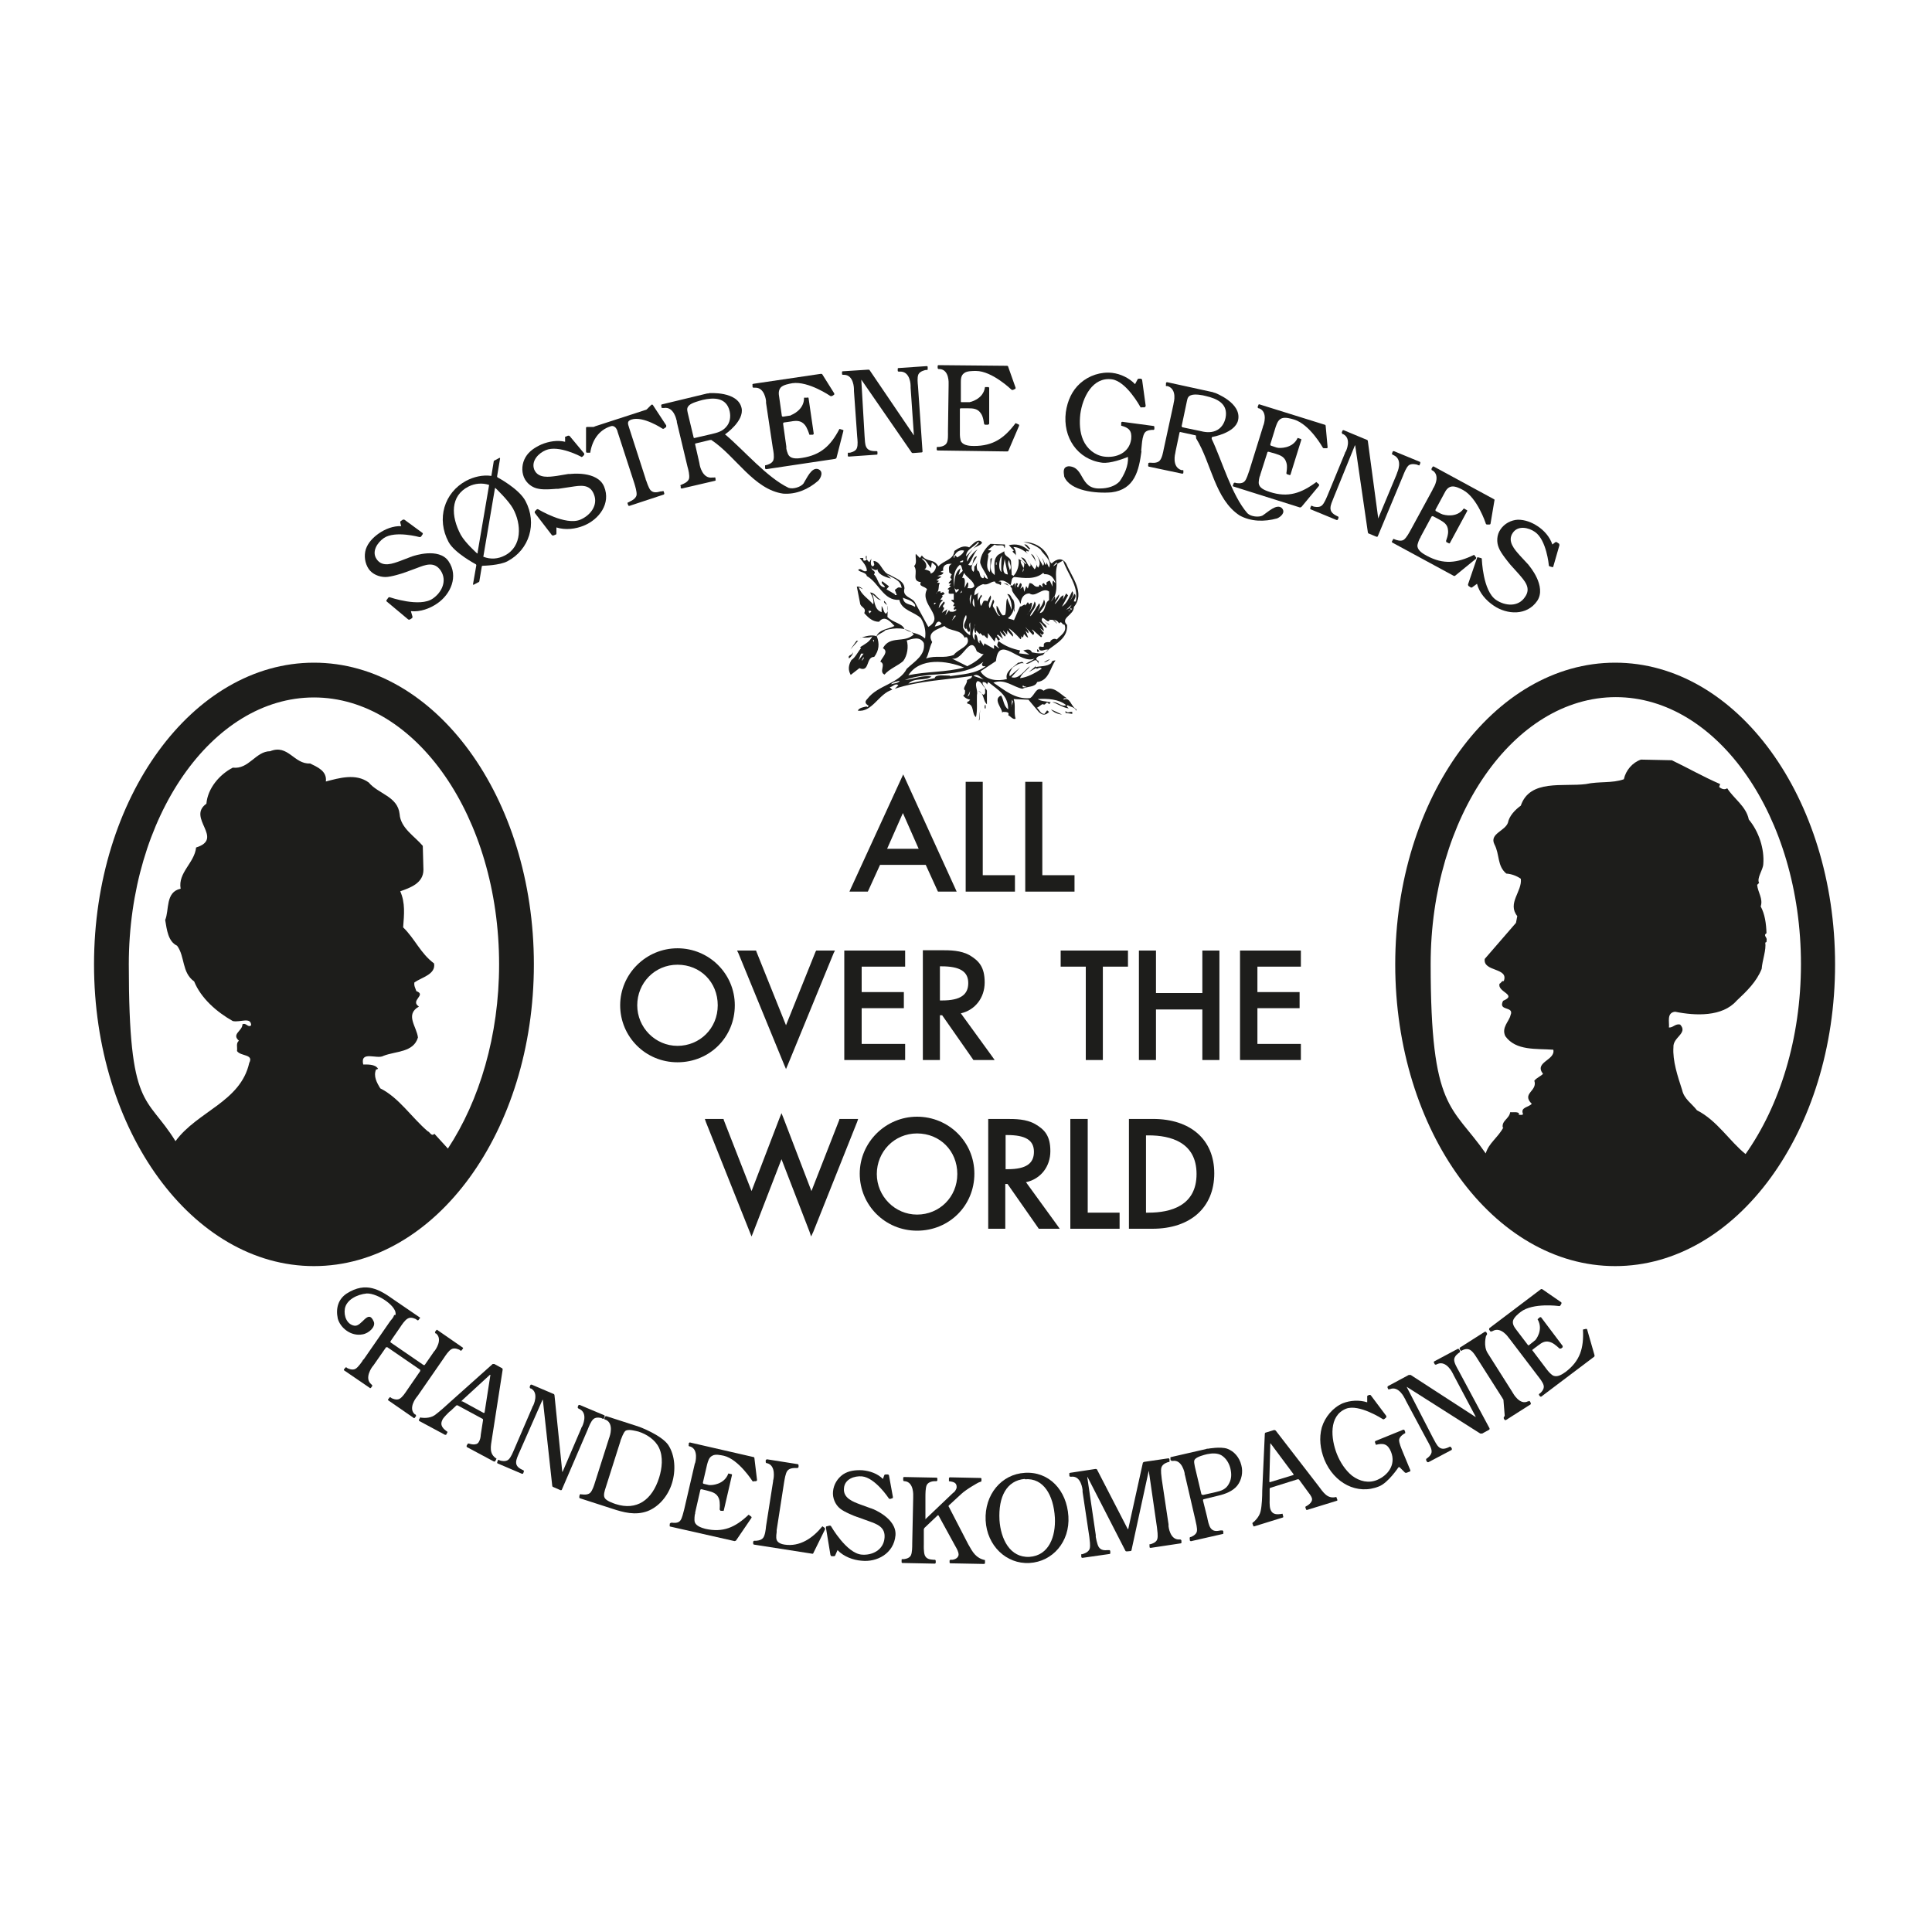 <?xml version="1.0" encoding="UTF-8"?>
<svg id="Layer_1" xmlns="http://www.w3.org/2000/svg" version="1.1" viewBox="0 0 600 600">
  <!-- Generator: Adobe Illustrator 29.0.0, SVG Export Plug-In . SVG Version: 2.1.0 Build 186)  -->
  <defs>
    <style>
      .st0 {
        fill: #1d1d1b;
        fill-rule: evenodd;
      }
    </style>
  </defs>
  <path class="st0" d="M333,221.1v.6l-2.1-.3v-.6c.8.9,1.2.1,2.1.3M329.8,221.9c-1.3-.1-2.7-.7-3.4-1.6l3.4,1.6ZM304.2,223.4l.2-3.1-.4,3.5.2-.3ZM305.8,220h.3v-1h-.3v1ZM314.1,219.4l.2-2.1.3.6-.6,1.6ZM300.4,216.5l.9-1.9-.3,1.3-.6.5ZM317.6,212.8v.6c.3,0,1.1.2,1.1-.2-.6.2-.7-.3-1.1-.3M279.4,211.4c-.3.8-1.8.8-2.7,1.1.7-.8,1.8-.8,2.7-1.1M302.3,209.9l3.2,1.1c-1-.6-1.9-2-3.2-1.1M305.3,205.6c-7,5.3-16.7,2.6-24.3,5.6,2.8-.3,5.6-1.6,8.3-1.1-1.9,1.5-5.3.2-7.2,2.2l8.2-1.7c.1-1.3,3.5-.7,4.8-.8l-.2.2c3.9-.6,8.1-.7,11.2-3.1h-.8c-.9-.6.3-1.3,0-1.3M282.1,209.7c5.6-1.2,11.8-.9,17.3-2.4-5.4-2.2-13.7-3.2-17.3,2.4M326.1,204.8c-.5.2-1.1.9-1.9.9.6-.3,1.1-.9,1.9-.9M267.6,205.1l.6-1.1v.6l-.6.6ZM266.6,205.1l.8-2.1h.8l-1.6,2.1ZM263.7,204.5c-.6-1.2,1.1-.9,1.1-1.9.3.3-.4,1.3-1.1,1.9M322.7,202.4h-.6v-.8c.2.2.7.3.6.8M303.4,202.4c-2-6-4.4,3.1-7.8,2.1l4.8,2.4c2-1,3.8-2.2,5.1-3.8-.6.2-1.4-.4-2.1-.8M266.6,199h-.6l-1.9,2.7,2.4-2.7ZM271.4,198.7h-.3l.3.8v-.8ZM293.3,194.4c-1.9,1-5.7,1.8-3.8,5-.9,1.7-1.1,3.9-1.9,5.1,3.2-1.1,5.3.1,8.6-1.1,1.2-1.8,5.4-2.7,4.2-5.3-.1-.3-.7-.3-.8,0-1.2-2.8-4.6-1.9-6.3-3.7M326.1,193.1l.8.8-.8-.8ZM290.3,194.6c.8-.3,1.8-.3,2.1-1-1.1-1.3-1.7,0-2.1,1M328.2,193.6l-1.3-1.1.6.2.8.9ZM325.8,194.1l-2.1-1.6,1.9,1.3.2.2ZM323.7,192c-.9,1.2,1.7,2,1.3,3-.9-.3-1.4-1.6-2.3-1.9.4.2,1.5,2,1.5,2.9l-1.3-1,1.3,1.6-.6.6-.6-.6c0,.6,1.1.9.3,1.3l-2.7-2.4c-.4.2,1.2,1,.2,1.7l-2.3-2.4c-.2,0,1.3,1.2.8,1.9l-.8-.8.8,2.1c-.6-.1-.9-.8-1.3-1.1l-.3,1.1-.8-.6.3.3c0,.2,0,.7-.3.8-1-1.2-3-3.1-3.7-3.4l.2.2c.3.8,1.6,1.6,1.1,2.4l-1.7-1.9v1.3l-1.3-1.3c0,.7,1.3,1.2.6,1.9l-1.6-1.7,1,2.4-1.6-1.3-.3.2c.2.4.8.8.9,1.3-.9,1-.6-.7-1.3-.6l-.3,1.3-2.1-2.7c-.1.6.2,1.2-.2,1.7l-1.1-1.1-.2.3-.9-.9-.2.3-1.1-1.1c0,.3.1.7-.2.8-.5-.8-.5-2.1,0-2.9-.5,1.5-1.5,3.6-.2,5.1,0-.7-.2-1.4.2-1.9.9.6.4,2.1,1.3,2.9.1-.3-.2-.9.2-1l1.1,1.8.2-.8,3,1.7v-1.1c.7,0,1.3,1.1,1.6.8l-.2-.2c-.7-.7-.3-1.1,0-1.9,2.1,1.6,4.3,2.4,6.7,2.9l-.3.9,3.2.4-1.9-1.3c1.2-.3,2.1-.6,2.7.6,1.7.3,3.9.8,5.1-.8-1.1-.4-2.2.9-2.9-.2-.3-1.6,1.1-.2,1.5-.9-.4-1.7,1.8-1.2,2.1-1.3l-.2-.2c.5-.6,1.3-1.1,2.1-.6,1.1-1.3,3.3-2.3,2.4-4.6-.9.1-.8-1.4-1.7-.4-.9-1.7-3-.8-3.2-1.3l.3.2c-.6,1.3-1.5-.7-2.4-.6M297,191.2h-.6l-.8,1.6,1.3-1.6ZM300,191c-.7,1.1-1,2.4-.9,4,.6,1.1,1.1,1.7,2.2,2.3v-4c-.8,1.1.4,2-.3,3-.8-.3-.9-1.6-.8-2.4-.1.6.2,1.2-.2,1.5-1.7-1.2.8-3,0-4.4M270.6,189.9l-.6.6-.3-.8c.3,0,.7-.1.9.2M333,189.1c-.3.3-.8.3-1,.8-.8-.3,1.3-.3.2-1.1l-1.1.6,1.7-1.6-.6,1,.8.3ZM332,187.2l-.6,1.1.6-1.1ZM290.1,187.8v-.6h.6l-.6.6ZM314.9,190.1l.2-3.5v3.2l-.2.2ZM302.7,188.5c-.9-.6-.7-1.9-.3-2.7l.3,2.7ZM291.4,185.6l-.3.8.3-.8ZM280.4,185.6c.3,2.3,2.1,1.8,3.8,2.9v-.6c-.9-1.6-3-1.8-3.8-2.3M301.3,187.8c.1-.3-.6-2.4.4-3.2l-.4,3.2ZM298.7,184c-.3,0-.4.1-.6.3l.6-.9v.6ZM313.3,181.9l-1.7-.8,1.1.2.6.6ZM324,177.9c-2.6,2.2-6,1.6-8.9,1.3-1.2.2-.8,1.6-1.3,2.5-1-.8-2.4-2-3.7-1.1.2,0,.7-.1.8.2,0,.3.1.7-.2.9-.6-.6-1.5-.2-1.7-1.1-1.3-.1-2.1,1.3-3.7.8-2.1.8-2.7,1.6-2.7,3.5l1.6-1c-.9.5-.4,1.7-.6,2.7l1.1-1.9c.1.1.3.2.2.6-.9.7-.6,2.3-.2,2.9l.8-1.6c.3,0,.9-.2,1.1.2l1-1.9c.7,1.3-1.2,2.5-.2,4l1-2.7c.9.8-.3,1.3,0,2.2.8,1,1.3,3,2.2,2.9-1-.8-1.2-2.2-1.1-3.2.8.7.9,2.1,1.9,3,.2,0,.7,0,.8-.3.4-1.8.1-3.9.6-5,.4,1.2,1.2,2.8,1.3,3.7.3-2-.4-3.9-1.3-5,1.2-.1,1.1,1.2,1.9,1.8.8,2.1-.1,4.5-1.7,5.7.6.3,1.2.3,1.9.6l1.9-4.3c.3.4,1.7-1.2,1.6-.2l.8-1.1c.9,1.5.4-.2,1.3.3,0,1.3-.7,2.8-1.6,3.7,1.1-1.2,2-2.7,2.4-4.2,1.3,1.6-1.7,3.6-1.3,4.6,1.1-1.2,1.8-2.7,2.7-4l.2.2c.2,1-.4,1.7-.8,2.4.8-1,1.8-2.3,2.1-3.8,1.1,1.8-.9,2.9-1.3,4.2,2-.3,1.4-3.3,2.9-4v-2.7c-2.1-1.5-4.1,2-6.1.6-1.8,0-2.7,1.6-2.7,3.2-.3-.2-.3-.7-.6-1.1-.7-1-2.3-2.7-2.1-3.4,0-.6-1-.9-.2-1.3l.2.3.8-.9.3,1.7c0-.5-.2-1.2.2-1.7,1.4.1-.5.9.6,1.3l.6-1.3c1.2.2-.2,1.8.2,1.7.3-.2.4-.7.8-.5l.3,1.5.6-1.8.5.8.5-1.7c1.3-.1,1.3,1.3,2.7,1.1.4.2.1-.5.6-.6l.6.6c.9.4-.7-.8.6-1.1.2.2.3.7.8.6v-.8c.2-.3.7-.4,1-.6l.9,1.9c0-.6-.2-1.5.2-1.9l.6.8v-.4c-.8-1.7-1.6-2.4-3.4-2.4M299.4,177.9l-.6,1.6c1.4-.5.6,2.8.8,3l.8-1.7.3.3c0,.6,0,1.2-.3,1.6.7-.2,1.3.4,2.2-.6-.2-1.8-2.4-2.7-3.2-4.2M318.9,176.7l-.2,1.3.2-1.3ZM270.6,176.3c.1,1,1.7,1,.8,2.1,1.4,1.2,1.3,3.9,3.4,4,0-.8-1.5-1.1-.8-1.9l2.1,1.6-.8.9,2.7,1.6c-.1.3-.6.2-.8.2h1.3l-.6-1.6c1-.7.9-1,2.1-.6-.3-2.6-2.7-3-4.6-4.2l1.3,1.3c-1.3-.4-3.7-1-4.2-2.7l.2-.3c-.8.8-1.7-.1-2.3-.4M298.1,175.4c-2.5,2-2.1,6.2-1.3,8.6h.2c.3-.3.8-.6.8-1-.2,0-.7-.1-.8.2l-.6-.6c-.1-2.3.1-5,1.9-6.1l-.6,2.1,1.3-1.3c-.3-.6-.3-1.9-1-1.9M285,175.4l1.1,1.1-1.1-1.1ZM293,177.3c-.4-.2-.7.3-1,.3l1,.2c-.2.8-1.2.8-1.9,1.1l1.3.2-1.6,1.1.8.2-.6.6c.3,0,.7-.1.9.2-.7.4.1,2.3-1.3,3.2.3-.4,1-1.1,1.6-.6l-.2.3c.2,0,.7,0,.8-.3l.6.6-.9.6.3.2-.8,1.1c.2,0,.7-.1.8.2-1,.7-1.1,1.6-1.3,2.4l1.6-2.1c.9.7-.6,1-.2,1.8h.2c.3.4-.3,1.1-.6,1.7l1.7-1.1-.6,1.9,1.1-1.6c.1.1.3.2.2.4.6.1,1.2.3,2.1-.4,0-.9-.8.6-.8-.6.2-.2.4-.7.8-.5l-1-.2.4-.9-1-.8c.1-.3.6-.2.8-.2v-1.9c-.6-.1-1.2.2-1.6-.2.1-.3-.2-1.4.8-1.1-.3-.1-.9.2-1.1-.2l1.1-.9c-.3.1-.4-.1-.6-.2l.6-.6c-.3,0-.7.1-.8-.2l1-1.1-.5-.5c.2-.3.2-.8.5-1l-.8-.6c0-1-.5-2.1.8-2.7-1.5-.1-2.9.3-2.7,2.1M309.3,174.6h.2v.8h-.2v-.8ZM330.1,174.1l-1.9,1.1v-.6c-.4.4-.9.8-1.1,1.3l1.1-.8.2.2c-1.4,4.1,1.2,8.2-2.1,11.6l1.1-1.7c.5.2.2.8.2,1.1l1.3-1.7c.3,1-1.6,2.9-1.3,3,1-.7,1.8-2.7,2.7-2.7l-.2,1.3,1-1.9.6.6-1.9,3.5c1.7-1.1,2.4-3.3,3.2-4.8.8,1-.3,2-.6,2.9l1.3-2.1c.8.8-.1,1.5-.2,2.4h.6c1-5-2.7-8.6-4-12.9M317,174.1c-.2,1.3,1.6,2.2.6,3.6-.1-1.3,1.5-2.7-.6-3.6M298.1,174.6h.8c.1-.1.3-.2.2-.6-.3.2-1,.2-1,.6M313.6,177.1c-.1-.8-1-2.1-.2-3.2,0,1.1,1,2.1.2,3.2M312,173.6c-.1,1.4-1.3,4.7,1,4.8l-1-4.8ZM286.1,173.3l.8.8c.8.7,1.2,2.2.2,2.7.9.3,2,.4,1.9,1.3.9-.1,1.7-1.3,1.7-2.3-.4-.4-.9-.9-1.3-1.1l-.3,1.7c-.8-.9-1.6-2.9-2.9-3M310.9,177.6c-.9-1.1-.6-3-.2-4.3l.5-.8c-.3,1.2-.3,4.2-.2,5.1M296.4,172.5l-.2-.2c.1.3-.2.8.2,1,0-.2,0-.7.3-.8l.6.6c.6-.4,1.8-1,2.1-2.1-1.3-.4-2.5.4-3,1.6M313.3,169.3l1.6,1.7c-1.3.3.9,1,.6,1.8,0-1.1,0-2.1-.8-2.9,1.4-.1,3.3,1,4.5,2.1l-.5-.6c-.1-.2.1-.3.2-.4.8.9.6-.7,1.1-.6-.7-.5-1-1.5-1.9-1.3l1.6,1.6-.2.3c-1.9-1.8-4-2.2-6.1-1.7M304,168.5l-.3-.2c-1,1.6-3.6,2.1-3.7,4.5l4-4.2ZM305,168.5c-.3.9-2,1.1-2.9,2.1-.8,1.1-2.1,2.4-1.7,3.8.6-1.4,2-3,3.2-3.8-1.3,1.4-1.6,3.1-2.9,4.8,2.2,1,.7-2.1,2.7-2.7-.4,1.3-2.7,3.3-1.1,4.9.4-.5.2-1.3.3-1.9l.2.2,1.1-1.9c-.7.9-.7,2.3-.3,3.2,1,.2.3,2,1.7,2.4.5-.2.1-.8.2-1.1.2.8.6,1.1,1.3,1.3-.4-1.7-1.8-3-2.4-5,0-2.4,1.7-4.7,3.2-5.9l4.5.2c-.1.3.2.9-.2,1.1,0-1.6-2.2-.3-3-1.1l-2.1,1.7,1.1.2-1.1,1.1c.6.5-1.2,4,.6,5.6.2-1.4.2-2.9.2-4.2.3,0,.4-.2.5-.3-.2,1.7-.9,3.1,0,4.6l.8.8c.2-2-.8-4.6,1.1-6.3l1.9-1.1c-.1,1.9,2.1,1.6,2.1,3.4l.2,4c.3,0,.4.1.5.3,1.4-1.4,1.9-3.7,1.6-5.3.8.4,1.5.8,2.2,1.6l.2-.2-1.6-1.9c1.7.2,1.6,2,2.7,2.9.8-.8-.3-1.4-.6-2.1l2.1,2.9c1.6-1.7-.4-3.4-1.1-4.8,1.7.8,1.3,3.3,2.2,4.3,1.3-1.6-.4-3.7-.9-4.6.9,1.3,1.7,2.7,2.4,4,.8-.8-.2-1.7-.2-2.4l1,2.1c.3,0,.3-.4.3-.8l.8,1.7c1-2.3-1.7-4-2.7-5.7-1.6-1.3-3.4-1.9-5.3-2.3,3.2,0,6.2,1.5,7.7,4.5.3.8.3,1.6,1.1,2.2,1.6-1.6,3.5-1.9,4.6.2,1.7,4.1,5.9,9,2.3,13.3.1,2.5-4.4,3.4-2.1,5.6.3,5-5.2,6.3-7.5,9.3-.8.3-1.9.3-2.1,1.3l.6.6.2-.2-.2,1c-.6-2.6-2.3.4-3.8,0,.9-.6,1.9-.8,2.7-1.6-4.4,2.1-11.1-7.8-12,.8l-4.8,3.2c1.7,2.8,5.2,3.1,8.2,2.4-.7-2.4,2.1-3.7,3.5-5.1.7.1,1.2-.7,1.7.2-1-.3-2.4.6-3.4,1.3-.6.9-1.3,1.9-.9,2.7l3.2-2.7-2.7,3c2.3.8,3.9-2,5.7-3.4-.3.9-2.6,2.2-3,3.7,2.2-.2,4.7-1.6,6.7-2.9-.4-.8-1.6.2-1.6,0v-.3l-2.4,1.3c.8-.7,1.7-1.3,2.4-2.1-.1.1-.3.3-.3.6,1.3-.4,3.6-.1,4.9-1.3.1-.7.7-.8,1.3-.8-1.7,2.3-2,6.3-5.7,6.7-.6,1.7-3,1.3-4.6,2.1-3-.6-5.4-3.2-9-1.9,3.3,2.2,6.8,5.3,11.4,4.8,1.5-.8,1.9-4,4.2-2.3,2.9-2,5.2,1.2,7.2,2.3-.3.1-.9-.1-1,.3v.2c2.1-1,2.2,2.1,4,3v.5c-.5-1.3-1.9-1.2-2.7-1.8-.2.1-.3.2-.3.4l.6.6c-1.9-.2-3.8-1.7-5.1-1.9,1.7-.3,2.9,1.6,4.3.9-2.2-1.9-5.9-2.1-8.8-1.9.9.7,2.7.7,4,1l-.5.6c-1-1.4-.9.6-1.9,0-.4-.1-1.1.8-1.9,1.1.8.5,1.1,2,2.4,1.9l.8-1.1.6.5c-1,1-2,1.2-3.2,0l-3.2-3.8-4.6-.2c.7,1.9,0,4.2.6,6.1-.8.4-1.6-.8-2.3-1.1.6-1.1-1.1-1-1.3-1-.3-.1-.4.1-.6.2.2-1.1-3-4.2-.3-5.3.8,1.2.7,3.2,2.2,4.3,0-4.4-3-5.9-6.2-8.5l-.4.8c-.1-.7-.9-.8-1.3-.8-.3.9,1,1.9,1.3,2.7v4.2c-1.3-1-.7-3.3-2.7-4.2l1.6,1.3c1-.4.3-1.5.6-2.1-.9-.6-1.1-2-2.4-2.2-1.2,1,.2,2.7-.2,4.3-.1,2.3.2,4.8-.3,6.9-1.4-.9-.4-3.9-2.7-4.2v-.6c.4.1.6-.3.9-.6-1-.2-1.7-.6-2.2-1.3.7-.3.6-1,.6-1.6-1-.7.8-2,.6-3.2.6-.4,1.5-.4,1.6-1.3-7.7,1.2-16.5,1.5-24,4l1.1-1.1c-1-.8-1.8.6-2.7.6l.8.8c-4.2,1.2-6.2,7.1-10.7,6.5.4-.9,1.8-1.1,2.7-1.3l.3.2.4-.4c-1.2-.7-1.3-1.3-.4-2.2,3.3-4.3,9.8-4.6,12.2-9.3,2.4-2.3,5.9-4.2,5.3-8-1.2-2.2-3.6-1.3-5.3-.8.6,1.9.2,4.7-1.1,6.4-1.7,1.5-4.3,2.4-5.8,4.2-1.9-.9.6-3.2-1.3-4,.4-1.2,2.8-3.1.8-4.2,2.2-4.1,6.7-1.4,9.6-4.3-2.1-2.3-6-2.1-8.8-1.3-.9.9-2,1-2.7,1.9.9,2.3.7,4.4-.8,6.4-2.7,0-1.3,4.9-4.6,3.5l-2.7,2.1c-.9-1.6-.7-3,.2-4.6,1.3-.9,1.9-2.4,3-3.7l-.3-.3c1.5-1,3-1.6,3.8-3.4-1.1.8-3.2.1-3.8.6,1.5-.6,3.7-1.2,5.1-.6.9-2.2,3.7-2.2,5.6-3.2-1.1-1.1-3-3.6-4.8-1.3-1.9,0-3.2-1.1-4.6-2.7.8-1.8-1.2-1.7-1.3-3.1l-1-5.1c.8-.1,1.3.2,1.9.8l-1.3-.6c.7,2.2,2.8,3.4,4.5,5.3.3-1.1-.3-2.7-1-3.7,1.7.1,2,1.7,3.4,2.3-.9.2-1.8-1.2-2.7-1.8.8,1.7.4,4.8,2.9,5.6v-1.9c.6.8.6,2,1.3,2.4.9-.6.7-2,.3-2.7-.3-.4-1.1-.7-.8-1.3,1.3,1.2,1.1,3,1,5,1.7,1.8,4.6,1.9,5.3,3.8,2.8,1.6,4,.9,6.4,2.9.3-2.2-.1-4.3-1.3-6.3-2-2-6-2.4-6.7-5.7-5,.3-6.3-5.3-10.1-7.4-.2-1.2-2.1-1.1-2.7-1.9,1-.9,1.4.9,2.7.3.1-1.3-1.2-2.8-2.2-4h1.1c0,.2-.1.7.2.8.4.1.9-.1.9-.6h-.3v-.8h.3c-.2.8.1,1.4.8,1.9l.6-1.1c.1,0-.6,2,.4,2.4,1-.4.2-1,.3-1.7,2.4.2,2.6,3.7,5,4.3,1.7,1.1,4.5,1.8,4.6,4.2-.8,2.7,2.3,2.8,3.2,4.3l4.2,7.7c5.5-3.3-2.9-6.9-.4-11.7-.7-1-2.7-.8-1.9-2.2-3.1-.4-.7-3-2.1-5,1-1,.3-2.4.5-3.8l1.3,1.3.6-.8c1.6,2.3,3.7.8,5.1,3.4,1.9-2,4.7-2,5-4.8,1.3-.9,2.9-1.9,4.6-1.1,1.1-1,2.8-3.1,4-1.5"/>
  <path class="st0" d="M466.7,350.2c-.4-2.2,2-2.7,2.3-4.8.9.1,2-.2,2.7.3v.5c.4,0,1.1.2,1.3-.2-.9-2.2,1.6-2,2.7-3.2-3.3-3.3,1.9-3.9.8-7.2.9-1,1.9-1.3,2.7-2.1-2.9-3.7,3.9-4.2,3.2-7.5-5.3-.4-11.6.4-14.9-4.2-1.3-2.7,1.2-4.6,1.6-6.5,1.3-3-4-1.1-2.3-4.5,4.6-1.9-1.9-2.7-1.1-5.3.5-.2.7-1,1.3-.8,1.7-4.3-6.5-2.8-5.9-6.9l9.7-11.2.4-2.1c-3.2-4,1.6-7.7,1.1-11.6-1.3-.9-2.9-1.5-4.5-1.6-2.9-2.4-2-5.9-3.7-9.1-1.6-3.3,3.3-4.1,4.2-6.7.4-2.1,2.2-4,4-5.3,2.8-8.3,13.2-5.8,20.2-6.7,4.1-.9,8.2-.2,11.8-1.5.6-2.8,2.7-5.2,5.3-6.1l9.6.2c5,2.4,9.7,5.1,15,7.4l-.3.9c.7.6,1.7,1,2.5.4,2,3.2,5.9,5.6,6.7,9.7,3.1,3.7,4.9,9.1,4.5,13.9-.1,1.8-2.1,4.3-1.3,5.8l-.6.6c.2,2.3,1.9,4.3,1.1,6.7,1.3,2.4,1.7,5.3,1.8,8.3-1.2.8.4,1.3,0,2.3.2.3-.2.7-.4.6.4,2.2-.9,5.5-1.1,8.2-1.6,4-4.6,6.9-7.8,9.9-4.4,5-12.7,4.7-19.1,3.4-2.7.3-1.7,3.3-1.9,4.9,1.3.1,2-1.3,3.5-.9,2.5,2.7-2.3,3.9-2.1,7-.3,4.2,1.3,9,2.7,13.3.6,2.8,3,4.2,4.6,6.3,6.3,3.2,10.1,9.6,15.1,13.6,10.6-15,17.2-35.9,17.2-59,0-45.7-25.8-82.9-57.5-82.9s-57.5,37.2-57.5,82.9,6.6,43.7,17.1,58.8c1-3.3,3.8-4.9,5.5-8.1M433.3,299.5c0-51.7,30.6-93.7,68.3-93.7s68.3,41.9,68.3,93.7-30.6,93.7-68.3,93.7-68.3-41.9-68.3-93.7"/>
  <path class="st0" d="M77.4,330.1c1.5-2.8-2.7-2-3.8-3.7.2-1.1-.4-2.4.6-3.2-2.4-2.1,1.1-3,1.1-5.1,1.2-.6,1.7,1.2,2.7.3-.1-2.7-3.4-.8-5.7-1.3-5-2.8-9.9-7.1-12-12.3-3.9-2.8-2.8-7.7-5.3-11.1-2.8-1.3-3.2-5-3.7-8,1.3-3,0-8.7,4.8-9.7-.9-5,4.3-8,4.8-12.8,8.9-2.8-3-9.2,3.2-13.6.4-4.8,4.1-9.1,8.2-11.2,5,.6,7.1-5.1,11.6-5.1,5.6-2.3,7.4,4.1,12.4,3.8,2.2,1.1,5.3,2.3,4.9,5.6,4.2-1.1,9.3-2.6,13.3.3,3,3.6,9,4.3,9.6,9.8.3,4.4,4.7,6.9,7.2,9.9l.2,7.4c0,4.2-4.1,5.6-7.2,6.7,1.6,3.6,1.2,7.2.9,11.2,3.7,3.6,5.4,8.1,9.6,11.2.6,3.4-3.8,4.3-6.1,5.9-.2,1,.3,1.8.6,2.7,3.3,1.2-2.1,2.9.8,4.8-4.4,2.5-.7,6.2-.3,9.6-1.4,4.7-6.9,4.2-10.7,5.7-2,1.2-7.3-1.8-6.3,2.7,1.1,0,3.7-.2,4.6,1.3-.2.1-.3.3-.6.2-.9,2.1.2,4.1,1.3,5.9,5.8,2.9,9.6,8.9,14.7,13.3.7.2,1.2,1.8,2.1.8l4.2,4.6c9.8-14.9,15.9-35.1,15.9-57.2,0-45.7-25.8-82.9-57.5-82.9s-57.5,37.2-57.5,82.9,5.5,40.3,14.5,54.9c6.8-9.3,20.2-12.2,22.9-24.3M29.2,299.5c0-51.7,30.6-93.7,68.3-93.7s68.3,41.9,68.3,93.7-30.6,93.7-68.3,93.7-68.3-41.9-68.3-93.7"/>
  <path class="st0" d="M131.2,165.5c.1.1.2.3,0,.5l-.4.6c0,.1-.3.2-.5.2,0,0-7.6-2.1-11.1.3-2,1.4-3.9,4.2-2.2,6.6,1.8,2.6,5.1,1.3,7.3.5l3.4-1.3c.2,0,.4-.2.6-.2,0,0,8-2.8,11,1.6,3.2,4.7.6,10.3-3.5,13.1-2.3,1.6-5.3,2.7-8.2,2.4l.5,1.7c0,.2,0,.4-.2.5l-.6.4c-.1.1-.4,0-.5,0l-6.7-5.6c-.1-.1-.2-.3,0-.5l.5-.7c.1-.1.3-.2.5-.1,0,0,9.3,3.2,13.3.4,2.8-1.9,4.6-5.6,2.4-8.8-2-2.8-4.7-1.7-7.3-.7l-3.8,1.4c-.2,0-.4.2-.6.2,0,0-3.6,1.2-5.4,1.2-2,0-4.1-.9-5.2-2.5-1.2-1.8-1.5-4.1-.9-6.1.7-2.1,2.3-3.7,4-4.9,2-1.4,4.5-2.4,7-2.3l-.3-1.1c0-.2,0-.4.2-.5l.6-.4c.1-.1.4,0,.5,0"/>
  <path class="st0" d="M153.7,151.7c0-.2.2-.2.3,0,0,0,3.9,3.7,5.3,6.2,2.7,4.9,2.9,11.8-2.5,14.6-2.1,1.1-4.4,1.3-6.7.4M149.6,176c0-.2.2-.3.4-.3,0,0,5.2-.1,7.6-1.4,6.8-3.6,9.3-11.7,5.6-18.7-2-3.8-8.6-7.3-8.6-7.3-.1,0-.3-.3-.2-.5l.9-5.4c0-.2,0-.2-.2-.2l-1.5.8c-.2,0-.3.3-.3.5l-.7,4.3c-2.7-.4-5.5.3-7.8,1.5-6.9,3.7-9.3,11.9-5.5,19,1.8,3.4,8.4,6.9,8.4,6.9.1,0,.3.3.2.5l-1,5.7c0,.2,0,.2.2.2l1.5-.8c.2,0,.3-.3.3-.5l.7-4.2ZM148.4,171.7c0,.2-.2.2-.3.1,0,0-3.6-3.2-5-5.7-3.1-5.8-3.3-12.1,2.4-15,2-1,4.3-1.2,6.4-.5l-3.6,21.1Z"/>
  <path class="st0" d="M181.4,140.8c.1.1,0,.3,0,.5l-.5.5c-.1.1-.4.2-.5,0,0,0-6.9-3.7-10.9-2-2.2.9-4.6,3.3-3.6,6,1.2,2.9,4.7,2.3,7,2l3.6-.6c.2,0,.5,0,.6,0,0,0,8.4-1.1,10.5,3.9,2.2,5.3-1.6,10.2-6.2,12.1-2.6,1.1-5.8,1.5-8.6.6v1.8c0,.2,0,.4-.2.4l-.7.3c-.2,0-.4,0-.5-.1l-5.3-6.9c-.1-.1,0-.3,0-.5l.6-.6c.1-.1.4-.1.5,0,0,0,8.4,5.1,13,3.2,3.1-1.3,5.7-4.5,4.2-8-1.3-3.2-4.3-2.6-7-2.2l-4,.6c-.2,0-.5,0-.6,0,0,0-3.8.4-5.5,0-2-.3-3.8-1.7-4.6-3.6-.8-2-.6-4.3.5-6.2,1.1-1.9,3-3.1,5-4,2.2-.9,4.9-1.4,7.3-.8v-1.2c-.1-.2,0-.4.2-.4l.7-.3c.2,0,.4,0,.5.1"/>
  <path class="st0" d="M206.9,132.1c0,.1,0,.4,0,.5l-.7.5c-.1.1-.4.1-.5,0,0,0-6-4-9.6-2.8-1.5.5-1.1,1.3-.7,2.6l5.1,15.8c0,.2.1.4.2.6,0,0,.7,2.2,1.3,2.9.9,1,2.1.7,3.2.4h.5c.2-.2.3-.1.4,0l.2.6c0,.2,0,.3-.2.4l-10.6,3.5c-.2,0-.4,0-.4-.2l-.2-.5c0-.2,0-.4.2-.4h0c.2,0,.4-.2.6-.3,0,0,1.8-.7,2-2,.1-1-.4-2.6-.7-3.6l-5.2-16c0-.2-.1-.4-.2-.6,0,0-.6-1.6-2-1.1-3.7,1.2-5.7,4.4-6.3,8.2h-1c-.2,0-.3-.2-.3-.4v-7.3c0-.2.1-.3.3-.3h1.9c.2,0,.5-.1.6-.2l15.7-5.1c.2,0,.4-.2.5-.3l1.3-1.3c.1-.1.3,0,.4,0"/>
  <path class="st0" d="M221,134.8c1.7-.4,3.3-.8,4.5-2.2,1.2-1.3,1.5-3.1,1.1-4.9-1-4.3-4.9-4.3-8.4-3.5-1.1.3-3.4.9-4.2,1.7-.8.8-.6,1.4-.4,2.4l1.8,7.5c0,.2.2.3.4.2M220.7,136.6l-4.6,1.1c-.2,0-.3.2-.2.4l1.3,5.7c0,.2.1.4.1.6,0,0,.8,4.4,4,3.9h.5c.2-.1.3,0,.4.1v.5c.2.2,0,.3-.1.4l-10.3,2.4c-.2,0-.3,0-.4-.2v-.5c-.2-.2,0-.3,0-.4.1,0,.4-.1.5-.2,0,0,1.8-.6,2.1-1.8.2-1-.2-2.7-.5-3.7l-3.3-13.8c0-.2,0-.5-.1-.6,0,0-.8-4.3-3.9-3.8h-.4c-.2,0-.3,0-.4-.2v-.5c-.2-.2,0-.3.1-.4l14.1-3.4c.2,0,.5,0,.6-.1,0,0,8.9-.7,10.1,4.6.9,4-5,8.1-5,8.1-.1,0-.2.3,0,.2,5.7,4.8,12.9,13.3,19.6,16.5,1.5.5,3.8-.3,4.6-1.3,1.1-1.7,2.5-5.2,4.6-4.5,1.8.7.8,2.8,0,3.6-3.1,2.7-6.9,4.3-10.9,4-9.1-1.3-14.7-11.6-22.2-16.6-.1-.1-.2-.1-.4,0"/>
  <path class="st0" d="M259.1,122.2c0,.2,0,.4-.1.4l-.6.4c-.1,0-.4,0-.5,0,0,0-6.8-4.7-11.8-4-1.1.2-2.8.5-3.6,1.3-.8.9-.7,2-.5,3.1l.8,5.7c0,.2.2.3.4.3l1.9-.3c.2,0,.4,0,.6-.2,0,0,4.1-1.5,4-5.4h1c.2-.2.3,0,.4.1l1.6,11c0,.2,0,.3-.3.4h-.7c-.2.1-.4,0-.4-.2,0,0-.6-2-1.4-2.9-1.2-1.4-2.7-1.3-4.3-1l-2.1.3c-.2,0-.3.2-.3.4l1,7.1c0,.2,0,.5,0,.6,0,0,.3,1.7.9,2.3.9,1,2.8.8,4,.6,5.8-.9,8.9-3.8,11.6-9l1,.3c.2,0,.3.2.2.4l-2.1,8.2c0,.2-.2.3-.4.4l-21.4,3.2c-.2,0-.3,0-.4-.3v-.5c0-.2,0-.3,0-.4,0,0,.3,0,.5-.1,0,0,1.8-.4,2.1-1.6.3-1,0-2.7-.2-3.7l-2.1-14c0-.2,0-.4,0-.6,0,0-.4-4.3-3.5-4.1h-.3c-.2,0-.3,0-.4-.3v-.5c-.1-.2,0-.3.2-.4l21-3.1c.2,0,.4,0,.5.2"/>
  <path class="st0" d="M268.5,135.4c.2,2.7,0,4.7,3.3,4.7h.4c.2,0,.3.1.3.3v.5c0,.2,0,.3-.3.3l-8.6.6c-.2,0-.3-.1-.3-.3v-.6c0-.2,0-.3.1-.3.1,0,.3,0,.5,0,0,0,1.8-.3,2.2-1.4.4-1,.2-2.6.1-3.7l-1-14.1c0-.2,0-.5,0-.6,0,0,0-4.4-3.1-4.4h-.3c-.2,0-.3-.1-.3-.3v-.5c0-.2,0-.3.3-.3l7.8-.5c.2,0,.4,0,.5.2l13.5,19.9c0,.1.2.3.2.3s0-.1,0-.3l-1-14.5c0-.2,0-.5,0-.6,0,0,0-4.5-3.3-4.4h-.4c-.2,0-.3-.1-.3-.3v-.5c0-.2,0-.3.3-.3l8.7-.6c.2,0,.3.1.3.3v.5c0,.2,0,.3-.1.4-.1,0-.4,0-.5,0,0,0-1.8.3-2.3,1.4-.4,1-.2,2.7-.1,3.7l1.4,20.2c0,.2-.1.3-.3.3l-2.6.2c-.2,0-.4,0-.5-.2l-15.4-22.3c-.1-.1-.2-.3-.2-.3s0,.1,0,.3"/>
  <path class="st0" d="M315.4,120.4c0,.2,0,.4-.2.4l-.6.3c-.2,0-.4,0-.5-.1,0,0-6-5.8-11-5.8-1.1,0-2.9,0-3.7.7-1,.7-1,1.9-1,3v5.7c0,.2,0,.3.2.3h1.9c.2,0,.5,0,.6,0,0,0,4.3-.8,4.8-4.7h1c.2,0,.3.2.3.3v11.1c-.1.2-.3.3-.5.3h-.7c-.2,0-.3-.1-.4-.3,0,0-.2-2.1-.9-3.1-1-1.6-2.4-1.7-4.1-1.7h-2.2c-.2,0-.3.1-.3.3v7.2c0,.2,0,.5,0,.6,0,0,0,1.8.5,2.4.8,1.1,2.7,1.2,3.9,1.2,5.9,0,9.4-2.4,12.9-7.1l.9.4c.2,0,.2.3.2.4l-3.3,7.7c0,.2-.3.3-.4.3l-21.6-.3c-.2,0-.3-.2-.3-.3v-.5c0-.2.1-.3.2-.3.1,0,.3,0,.5,0,0,0,1.8-.1,2.4-1.2.5-.9.4-2.6.4-3.6l.2-14.2c0-.2,0-.5,0-.6,0,0,.3-4.4-2.8-4.6h-.3c-.2,0-.3-.2-.3-.4v-.5c0-.2.1-.3.3-.3l21.2.2c.2,0,.4.1.4.3"/>
  <path class="st0" d="M354.4,140.1l.2-2.1c.1-1.1.3-2.7.9-3.6.6-.9,2.3-.9,2.3-.9h.5c0,0,.2-.1.2-.3v-.5c0-.2,0-.3-.2-.4l-9.7-1.3c-.2,0-.3,0-.4.3v.9c2.3.6,3.4,1.5,3.1,4.2-.6,4.3-4.7,5.9-8.4,5.4-2.9-.4-5.3-2.4-6.5-5.1-1.1-2.5-1.2-5.4-.9-8.1.7-5.2,3.8-11.6,9.8-10.8,4.5.6,8.8,8.5,8.8,8.5,0,.2.3.3.5.2h.9c.2-.2.3-.3.3-.5l-1.1-8c0-.2-.2-.3-.4-.4h-.5c-.2,0-.4,0-.5.2l-.8,1.5c-1.8-1.9-4.5-3.2-7.1-3.5-3.5-.4-7.2.8-9.9,3.2-2.6,2.3-4,5.5-4.5,9-1,7.8,3.6,14.7,11.3,15.7,2.5.3,6.5-1.2,8-1.8.2,2.8-1.2,5.6-2.6,7.6-1.4,1.5-3.7,2.2-6.1,2.2-6.4.2-4.7-6.7-9.7-6.9-1.9.2-1.6,1.7-1.4,3.2,1.8,4.5,9.9,5.3,14.7,4.9,7.2-.9,8.5-6.8,9.3-12.8"/>
  <path class="st0" d="M376.3,136.1c0-.2,0-.3.2-.4,0,0,7.1-1.2,8-5.2,1.2-5.4-7.2-8.5-7.2-8.5-.2,0-.4-.1-.6-.2l-14.2-3.1c-.2,0-.3,0-.4.3v.5c-.1.2,0,.4.1.4h.4c3.1,1,1.9,5.2,1.9,5.2,0,.2-.1.4-.1.6l-3,13.8c-.2,1-.5,2.7-1.2,3.5-.8,1-2.7.7-2.7.7-.2,0-.4,0-.6,0-.1,0-.3.1-.3.3v.5c-.1.2,0,.3.1.4l10.4,2.2c.2,0,.3,0,.4-.2v-.5c.1-.2,0-.3-.1-.4h-.5c-3.1-1-1.9-5.3-1.9-5.3,0-.2.1-.4.1-.6l1.2-5.7c0-.2.2-.3.4-.2l4.6,1c.2,0,.1.8.2,1,4.7,7.6,5.8,18.9,13.5,23.9,3.5,1.9,7.6,2,11.6.9,1-.4,2.8-1.8,1.5-3.2-1.6-1.5-4.3,1.2-6,2.3-1.1.6-3.6.4-4.7-.7-4.9-5.6-7.9-16.4-11.1-23.1M367.2,132.6c-.2,0-.3-.2-.2-.4l1.6-7.6c.2-1,.4-1.6,1.4-1.9,1.1-.4,3.5,0,4.5.3,3.5.8,7,2.4,6.1,6.8-.4,1.8-1.4,3.3-3.1,4-1.7.7-3.4.4-5,0l-5.3-1.1Z"/>
  <path class="st0" d="M412.3,138.9c0,.2-.1.3-.3.3h-.7c-.2,0-.4,0-.5-.2,0,0-4-7.2-8.9-8.7-1-.3-2.7-.8-3.8-.4-1.1.4-1.5,1.5-1.9,2.6l-1.7,5.5c0,.2,0,.3.2.4l1.8.6c.2,0,.4.1.6.1,0,0,4.3.4,5.9-3.1l.9.3c.2,0,.3.2.2.4l-3.3,10.6c0,.2-.2.3-.4.2l-.6-.2c-.2,0-.3-.2-.3-.4,0,0,.4-2.1,0-3.2-.5-1.8-1.8-2.3-3.4-2.8l-2.1-.6c-.2,0-.4,0-.4.2l-2.2,6.9c0,.2-.1.4-.2.6,0,0-.5,1.7-.2,2.5.4,1.3,2.2,1.9,3.4,2.3,5.6,1.8,9.7.4,14.4-3.1l.8.7c.1.1.1.3,0,.5l-5.4,6.5c-.1.1-.3.2-.5.2l-20.6-6.5c-.2,0-.3-.2-.2-.4l.2-.5c0-.2.2-.3.3-.3.1,0,.3,0,.5.1,0,0,1.8.4,2.6-.5.7-.7,1.1-2.4,1.5-3.4l4.2-13.5c0-.2.1-.4.2-.6,0,0,1.5-4.1-1.4-5.2h-.2c-.2-.2-.3-.3-.2-.5l.2-.5c0-.2.2-.3.4-.2l20.2,6.3c.2,0,.3.2.3.4"/>
  <path class="st0" d="M414.2,154.5c-1,2.5-2,4.3.9,5.7l.4.2c.2,0,.2.3.2.4l-.2.5c0,.2-.3.2-.4.2l-8-3.3c-.2,0-.2-.3-.2-.4l.2-.5c0-.2.2-.3.3-.2.1,0,.3.1.5.2,0,0,1.7.5,2.6-.3.8-.7,1.4-2.3,1.8-3.2l5.4-13.1c0-.2.2-.4.3-.6,0,0,1.9-3.9-.9-5.3h-.2c-.1-.2-.2-.4-.2-.5l.2-.5c0-.2.3-.2.4-.2l7.2,3c.2,0,.3.3.3.4l3.2,23.8c0,.2,0,.3,0,.3,0,0,0-.1.1-.3l5.6-13.4c0-.2.2-.4.2-.6,0,0,1.9-4-1-5.4l-.4-.2c-.2,0-.2-.3-.2-.4l.2-.5c0-.2.3-.2.4-.2l8,3.3c.2,0,.2.3.2.4l-.2.5c0,.2-.2.3-.3.2-.1,0-.3-.1-.5-.2,0,0-1.7-.5-2.6.2-.8.7-1.4,2.3-1.8,3.3l-7.8,18.7c0,.2-.3.2-.4.2l-2.4-1c-.2,0-.3-.3-.3-.4l-3.9-26.8c0-.2,0-.3,0-.3,0,0,0,.1-.2.3"/>
  <path class="st0" d="M462.9,162.6c0,.2-.2.3-.4.3h-.7c-.2,0-.4-.2-.4-.4,0,0-2.6-7.9-7-10.3-.9-.5-2.5-1.3-3.6-1.1-1.2.2-1.8,1.2-2.3,2.2l-2.7,5c0,.2,0,.4.1.4l1.7.9c.2,0,.4.2.6.2,0,0,4.2,1.3,6.4-1.9l.9.5c.2,0,.2.3.1.4l-5.3,9.8c0,.2-.3.2-.4.1l-.6-.3c-.2,0-.2-.3-.2-.5,0,0,.8-2,.6-3.2-.1-1.9-1.4-2.6-2.8-3.4l-1.9-1c-.2,0-.3,0-.4.1l-3.4,6.3c0,.2-.2.4-.3.6,0,0-.8,1.6-.7,2.4.2,1.4,1.8,2.3,2.9,2.9,5.2,2.8,9.4,2.3,14.7-.3l.6.8c.1.1,0,.3,0,.4l-6.5,5.3c-.1.1-.4.1-.5,0l-19-10.3c-.1,0-.2-.3-.1-.4l.3-.5c0-.2.2-.3.3-.2,0,0,.3.1.5.2,0,0,1.7.7,2.6,0,.8-.6,1.6-2.1,2.1-3l6.8-12.5c0-.2.2-.4.3-.6,0,0,2.3-3.7-.3-5.4h-.2c-.1-.2-.2-.4-.1-.6l.3-.5c0-.1.3-.2.4-.1l18.6,10.1c.2,0,.3.3.2.5"/>
  <path class="st0" d="M482.4,175.9c0,.2-.2.3-.4.2l-.7-.2c-.2,0-.3-.2-.3-.4,0,0-.7-7.8-4.3-10.3-2-1.4-5.3-2.1-6.9.3-1.8,2.6.6,5.2,2.2,7l2.5,2.7c.1.1.3.3.4.5,0,0,5.5,6.4,2.5,10.9-3.2,4.7-9.4,4.3-13.5,1.5-2.4-1.6-4.5-4-5.2-6.8l-1.5,1.1c-.1.1-.4.1-.5,0l-.6-.4c-.1,0-.2-.3-.2-.5l2.8-8.2c0-.2.2-.3.4-.2l.8.2c.2,0,.3.2.3.4,0,0,.3,9.8,4.4,12.6,2.8,1.9,6.9,2.3,9-.9,2-2.8-.1-5-1.9-7.1l-2.7-3c-.1-.1-.3-.4-.4-.5,0,0-2.5-3-3.1-4.6-.8-1.8-.7-4.1.5-5.8,1.2-1.8,3.3-2.9,5.4-3,2.2,0,4.3.8,6.1,2,2,1.3,3.8,3.3,4.6,5.7l.9-.7c.1-.1.4-.1.5,0l.6.4c.1,0,.2.3.2.5"/>
  <path class="st0" d="M156.1,425.4c0-.2,0-.4-.2-.5l-2.4-1.3c-.1,0-.4,0-.5,0l-13.1,11.7c-1.4,1.3-3.4,3.1-4.9,4.2-1.6,1.1-3.8.8-3.8.8-.2,0-.4,0-.5-.1-.1,0-.3,0-.3.2l-.3.5c0,.1,0,.4.1.4l8,4.3c.2,0,.4,0,.4-.1l.4-.8c-1.4-1-2.5-2-1.6-3.8.4-.8,2-2.3,2-2.3.1-.1.3-.3.5-.4l1.8-1.7c.1-.1.4-.1.5,0l7.6,4.1c.1,0,.3.3.2.5l-.7,4.5c0,.6-.2,1.6-.6,2.2-.7,1.4-3.1.5-3.1.5-.2,0-.4,0-.4.2l-.3.5c0,.1,0,.3.1.4l8.4,4.5c.1,0,.3,0,.4-.1l.4-.8c-2.4-1.5-1.8-3.8-1.4-6.4M143.5,435.3c-.1,0-.2-.3,0-.4l8.6-7.9c.1-.1.2,0,.2,0l-1.8,11.6c0,.2-.2.2-.3.2l-6.6-3.6Z"/>
  <path class="st0" d="M161.4,450.8c-1.1,2.5-2.1,4.3.7,5.6l.4.2c.2,0,.2.3.2.4l-.2.5c0,.2-.3.2-.4.2l-7.5-3.2c-.2,0-.2-.2-.2-.4l.2-.5c0-.2.2-.3.3-.2,0,0,.3.1.5.2,0,0,1.6.5,2.5-.3.8-.7,1.4-2.3,1.8-3.2l5.6-13c0-.2.2-.4.3-.6,0,0,1.9-3.9-.7-5.3h-.2c-.2-.2-.2-.4-.2-.5l.2-.5c0-.2.3-.2.4-.2l6.8,2.9c.2,0,.3.3.3.4l2.4,23.6c0,.2,0,.3,0,.3,0,0,0-.1.2-.3l5.7-13.3c0-.2.2-.4.3-.6,0,0,2-4-.8-5.4l-.4-.2c-.1,0-.2-.3-.2-.4l.2-.5c0-.2.3-.2.4-.2l7.6,3.2c.2,0,.2.3.2.4l-.2.5c0,.2-.2.3-.3.2-.1,0-.3,0-.5-.2,0,0-1.6-.5-2.5.3-.8.7-1.4,2.3-1.8,3.3l-8,18.6c0,.2-.3.2-.4.2l-2.3-1c-.2,0-.3-.3-.3-.4l-2.9-26.5c0-.2,0-.3,0-.3,0,0,0,.1-.2.3"/>
  <path class="st0" d="M179.9,464.9c0,.2,0,.3.2.4l9.9,3.2c3.6,1.2,7.3,2.2,11.1.8,3.6-1.4,6.4-4.8,7.6-8.7,1.2-3.9,1-8.6-1.2-11.9-2.2-3.1-9-5.6-9-5.6-.2,0-.4-.2-.6-.2l-9.6-3.1c-.2,0-.3,0-.4.2l-.2.5c0,.2,0,.3.2.4h.2c2.7,1.2,1.2,5.3,1.2,5.3,0,.2-.2.4-.2.6l-4.3,13.5c-.3,1-.8,2.6-1.5,3.3-.8.8-2.5.5-2.5.5-.2,0-.4,0-.5-.1,0,0-.2.1-.3.3M192.7,447.5c0-.2.1-.4.2-.6,0,0,.7-2,1.3-2.5.9-.7,3.2,0,4.1.2,2.5.8,5.2,2.5,6.4,5.1,1.3,2.8.9,6.3,0,9.2-2.2,7-7,10.3-13.5,8.2-.9-.3-2.9-1-3.4-1.9-.5-.8,0-2.3.3-3.2l4.6-14.5Z"/>
  <path class="st0" d="M235.1,459.6c0,.2-.1.3-.3.4h-.6c-.2.2-.4,0-.5,0,0,0-4.3-6.8-8.9-7.9-1-.2-2.7-.6-3.6,0-1,.5-1.3,1.6-1.6,2.7l-1.3,5.6c0,.2,0,.3.2.4l1.7.4c.2,0,.5,0,.6,0,0,0,4.1,0,5.4-3.6l.9.2c.2,0,.3.2.2.4l-2.5,10.8c0,.2-.2.3-.4.2h-.6c-.2-.2-.3-.3-.3-.5,0,0,.2-2.1-.2-3.2-.6-1.7-1.9-2.1-3.4-2.5l-2-.5c-.2,0-.3,0-.4.2l-1.6,7c0,.2,0,.5-.1.6,0,0-.3,1.7,0,2.5.5,1.2,2.2,1.7,3.3,2,5.4,1.2,9.2-.4,13.4-4.4l.8.6c.1.1.2.3,0,.5l-4.7,6.9c-.1.1-.3.2-.5.2l-19.9-4.5c-.2,0-.3-.2-.2-.4v-.5c.2-.2.3-.3.4-.3.1,0,.3,0,.5,0,0,0,1.7.3,2.4-.7.6-.8.9-2.5,1.2-3.5l3.2-13.8c0-.2.1-.4.2-.6,0,0,1.2-4.2-1.6-5.1h-.2c-.2-.1-.3-.3-.2-.5v-.5c.2-.2.3-.3.5-.2l19.6,4.5c.2,0,.3.2.3.4"/>
  <path class="st0" d="M252.6,482.3c0,.2-.3.3-.5.2l-17.9-2.8c-.2,0-.3-.2-.3-.4v-.5c.1-.2.2-.3.3-.3,0,0,.3,0,.5,0,0,0,1.6,0,2.3-.9.6-.8.8-2.5.9-3.6l2.2-14c0-.2,0-.4.1-.6,0,0,.9-4.3-2-5h-.1c-.2,0-.3-.2-.3-.4v-.5c.1-.2.3-.3.4-.3l9.5,1.5c.2,0,.3.2.3.4v.5c-.1.2-.2.3-.4.3-.1,0-.4,0-.6,0,0,0-1.8-.1-2.5.9-.6.9-.8,2.5-1,3.6l-2.3,14.8c0,.2,0,.5,0,.6,0,0-.3,1.7,0,2.4.3,1,1.7,1.4,2.5,1.5,4.7.7,8.7-2,11.7-5.7l.7.5c.1.1.2.3.1.5"/>
  <path class="st0" d="M277.3,464.9c0,.2,0,.4-.2.4l-.6.2c-.2,0-.4,0-.5-.2,0,0-4.2-6.4-8.3-6.8-2.3-.2-5.4.8-5.6,3.7-.3,3.1,2.9,4.2,5,5l3.3,1.2c.2,0,.4.2.6.2,0,0,7.5,2.9,7.1,8.2-.5,5.7-5.8,8.4-10.5,7.9-2.7-.2-5.6-1.3-7.5-3.3l-.7,1.6c0,.2-.3.3-.4.3h-.7c-.2,0-.3-.2-.4-.4l-1.4-8.5c0-.2,0-.4.3-.4l.8-.2c.2,0,.4,0,.5.2,0,0,4.8,8.4,9.5,8.8,3.2.3,6.8-1.4,7.1-5.2.3-3.4-2.4-4.3-4.9-5.2l-3.6-1.3c-.2,0-.4-.2-.6-.2,0,0-3.4-1.3-4.7-2.4-1.5-1.2-2.4-3.3-2.2-5.3.2-2.2,1.4-4.1,3.1-5.3,1.8-1.2,3.9-1.4,6-1.3,2.3.2,4.7,1,6.4,2.7l.4-1.1c0-.2.3-.3.4-.3h.7c.2,0,.4.2.4.4"/>
  <path class="st0" d="M300.7,479.6c1.4,2.5,2.4,4.3,5.2,4.9v.9c0,.2-.2.3-.3.3l-10.4-.2c-.2,0-.3-.1-.3-.3v-.5c0-.2.2-.3.3-.3h0c.2,0,.5,0,.6,0,0,0,1.8-.2,1.9-1.6,0-.9-.6-1.9-1-2.6l-5.2-9.5c0-.1-.3-.2-.4,0l-4,3.8c-.1.1-.2.4-.2.5v4.1c0,.2,0,.5,0,.6,0,0-.1,2.3.3,3.3.5,1.2,1.6,1.3,2.7,1.4h.4c.2,0,.3.2.3.4v.5c0,.2-.2.3-.3.3l-10-.2c-.2,0-.3-.1-.3-.3v-.6c0-.2,0-.3.2-.3.1,0,.3,0,.5,0,0,0,1.7-.1,2.2-1.2.4-.9.4-2.6.4-3.6l.3-14.2c0-.2,0-.5,0-.6,0,0,.3-4.3-2.6-4.6h-.2c-.2,0-.3-.2-.3-.4v-.6c0-.2.1-.3.3-.3l10,.2c.2,0,.3.1.3.3v.5c0,.2-.2.3-.3.3h0c-.2,0-.5,0-.6,0,0,0-1.8,0-2.4,1.2-.4.9-.4,2.7-.4,3.7v6.9c-.1.2,0,.2,0,0l8.4-8c.1-.1.3-.3.5-.4,0,0,.8-.8.8-1.6,0-1.5-1.2-1.6-2.4-1.8v-.9c0-.2.2-.3.3-.3l9.5.2c.2,0,.3.1.3.3v.5c0,.2-.1.4-.3.4-.2,0-.4.2-.6.2,0,0-3.7,2-5.4,3.6l-3.8,3.5c-.1.1-.2.3,0,.5"/>
  <path class="st0" d="M318.3,457.4c-7.3.4-12.6,6.8-12.2,14.8.4,7.8,6.4,13.6,13.6,13.2,7.2-.4,12.6-6.6,12.1-14.5-.5-8.1-6-14-13.6-13.5M318.3,459.4c5.8-.5,8.9,5,9.3,11.9.3,5.8-1.8,11.8-7.9,12.2-6.1.3-8.9-5.6-9.3-11.4-.4-7.4,2.3-12.3,7.8-12.8"/>
  <path class="st0" d="M350,481.8c-.2,0-.4,0-.5-.2l-11.6-22.6c0-.2-.2-.3-.2-.3,0,0,0,.1,0,.3l2.6,17.7c0,.2,0,.5,0,.6,0,0,.4,2.3.9,3.1.7,1.1,1.8,1.1,2.9,1h.3c.2,0,.3,0,.4.3v.5c.1.2,0,.3-.2.4l-8.4,1.2c-.2,0-.3,0-.4-.3v-.5c-.1-.2,0-.3,0-.3.1,0,.3,0,.5-.1,0,0,1.7-.4,2.1-1.6.3-1,0-2.7-.1-3.7l-2.1-14c0-.2,0-.5,0-.6,0,0-.4-4.4-3.4-4.1h-.3c-.2,0-.3,0-.4-.3v-.5c-.1-.2,0-.3.2-.4l7.9-1.2c.2,0,.4,0,.5.2l9.5,18.4c0,.1.2.1.2,0l4.5-20.4c0-.2.2-.3.4-.4l7.5-1.1c.2,0,.3,0,.4.3v.5c0,.2,0,.3,0,.3,0,0-.3,0-.5.1,0,0-1.6.4-2,1.6-.3,1,0,2.7.1,3.7l2.1,14c0,.2,0,.5,0,.6,0,0,.4,4.3,3.4,4.1h.2c.2,0,.3.1.4.3v.5c.1.2,0,.3-.2.4l-9.3,1.4c-.2,0-.4,0-.4-.3v-.5c-.1-.2,0-.3,0-.3,0,0,.3,0,.5-.1,0,0,1.6-.4,1.9-1.5.3-1,0-2.7-.1-3.7l-2.5-17.3c0-.2,0-.3,0-.3,0,0,0,.1-.1.3l-5.3,24.4c0,.2-.2.3-.4.3"/>
  <path class="st0" d="M373.6,466c0-.2,0-.3.2-.4l4.5-1.1c2.2-.5,4.6-1.4,6-3.2,1.3-1.7,1.8-4.1,1.2-6.3-.6-2.4-2.2-4.3-4.4-5.1-2.1-.7-5.9,0-5.9,0-.2,0-.5,0-.6.1l-10.9,2.5c-.2,0-.3.2-.2.4v.5c.2.2.3.3.5.3h.2c2.9-.5,3.7,3.8,3.7,3.8,0,.2,0,.5.1.6l3.2,13.8c.2,1,.7,2.7.5,3.7-.2,1.1-1.8,1.7-1.8,1.7-.2,0-.4.1-.4.2,0,0-.1.2,0,.4v.5c.2.2.3.3.5.2l9.7-2.2c.2,0,.3-.2.2-.4v-.5c-.2-.2-.3-.3-.5-.2h-.4c-1,.2-2.2.4-3-.7-.6-.8-.9-2.4-1.1-3.4M373.5,464.2c-.2,0-.3,0-.4-.2l-2-8.4c-.1-.7-.5-1.9,0-2.4.6-.8,2.9-1.4,3.8-1.6,1.5-.3,3.2-.4,4.5.4,1.4.9,2.3,2.4,2.7,4,.4,1.7.4,3.2-.4,4.7-.9,1.8-2.4,2.3-4.2,2.7l-4,.9Z"/>
  <path class="st0" d="M396.2,444.3c-.1-.1-.3-.2-.5-.2l-2.6.8c-.2,0-.3.2-.3.4l-.8,17.6c0,1.9-.1,4.6-.5,6.4-.4,1.9-2.1,3.3-2.1,3.3-.1.1-.3.2-.4.3,0,0-.1.2,0,.4l.2.5c0,.2.2.3.4.2l8.7-2.7c.2,0,.3-.2.2-.4l-.2-.8c-1.7.3-3.2.4-3.8-1.5-.3-.9-.2-3.1-.2-3.1,0-.2,0-.5,0-.6v-2.5c0-.2.2-.4.4-.4l8.3-2.6c.2,0,.4,0,.5.2l2.7,3.7c.4.5,1,1.3,1.2,1.9.5,1.5-1.8,2.6-1.8,2.6-.2,0-.2.3-.2.4l.2.5c0,.2.2.3.4.2l9.1-2.8c.2,0,.3-.2.2-.4l-.3-.8c-2.8.7-4-1.4-5.6-3.5M394.5,460.3c-.2,0-.3,0-.3-.2l.3-11.7c0-.2.1-.2.2,0l7,9.4c.1.1,0,.3-.1.3l-7.2,2.2Z"/>
  <path class="st0" d="M430.5,439.7c.1.1,0,.3,0,.5l-.6.5c-.1.1-.4.1-.5,0,0,0-7.4-4.8-11.4-3.2-5.4,2.2-4.7,9.3-2.8,14.1,1,2.5,2.6,5,4.7,6.7,2.4,1.8,5.2,2.4,7.8,1.3,3.3-1.4,5.9-4.7,4.3-8.7-1-2.5-2.4-2.8-4.7-2.2l-.3-.8c0-.2,0-.3.2-.4l8.6-3.5c.2,0,.3,0,.4.2l.2.5c0,.2,0,.3,0,.4,0,0-.3.1-.4.2,0,0-1.4.8-1.5,1.9,0,1,.7,2.6,1.1,3.6l2.4,5.8c0,.2,0,.4-.2.4l-1,.4c-.2,0-.4,0-.5-.1l-1.6-1.6c-.1-.1-.3-.1-.4,0,0,0-3.2,4.8-6,5.9-6.8,2.8-14-1-17-8.3-1.3-3.3-1.7-6.7-.8-10,1-3.3,3.5-6.2,6.5-7.5,2.3-.9,5.1-1.1,7.6-.3v-1.7c0-.2,0-.4.2-.4l.4-.2c.2,0,.4,0,.5.1"/>
  <path class="st0" d="M445,446.5c1.3,2.4,2,4.3,4.8,3l.4-.2c.2,0,.4,0,.4.1l.3.5c0,.2,0,.3-.1.4l-7.2,3.8c-.2,0-.4,0-.4-.1l-.3-.5c0-.2,0-.3,0-.4,0,0,.3-.2.4-.3,0,0,1.4-1,1.3-2.1,0-1-.9-2.5-1.4-3.4l-6.7-12.5c0-.2-.2-.4-.3-.6,0,0-1.8-3.9-4.5-2.8h-.2c-.2.2-.4,0-.4,0l-.2-.5c0-.2,0-.3.1-.4l6.5-3.5c.2,0,.4,0,.6,0l19.9,12.9c.1,0,.3.2.3.2,0,0,0-.1-.1-.3l-6.8-12.8c0-.1-.2-.4-.3-.6,0,0-1.9-4-4.7-2.8l-.4.2c-.2,0-.4,0-.4-.1l-.3-.5c0-.1,0-.4.1-.4l7.3-3.9c.2,0,.3,0,.4.1l.3.5c0,.1,0,.3,0,.4,0,0-.3.2-.4.3,0,0-1.4.9-1.4,2.1,0,1,.9,2.5,1.4,3.4l9.6,17.9c0,.1,0,.3-.1.4l-2.2,1.2c-.2,0-.4,0-.6,0l-22.5-14.3c-.1-.1-.3-.2-.3-.2,0,0,0,.1.1.3"/>
  <path class="st0" d="M458.9,422.1c-1.4-2.2-2.4-4-4.9-2.7h0c-.1.2-.3.1-.4,0l-.3-.5c0-.1,0-.3.1-.4l7.7-4.9c.2,0,.3,0,.4,0l.3.5c0,.1,0,.3,0,.4-.1,0-.2.3-.3.4,0,0-.9,3.1.5,5.3l7.6,12c.1.1.2.4.3.5,0,0,2.1,3.8,4.6,2.5h.2c.1-.2.4-.1.4,0l.3.5c0,.1,0,.3,0,.4l-7.7,4.9c-.1,0-.3,0-.4,0l-.3-.5c0-.1,0-.3,0-.4.1,0,.3-.3.3-.5l-.4-4.9c0-.1-.3-.4-.3-.5"/>
  <path class="st0" d="M484.8,404.4c.1,0,.2.3.1.5l-.3.5c0,.1-.3.3-.5.2,0,0-8-1.1-11.8,1.8-.8.6-2.1,1.7-2.4,2.7-.3,1.1.4,2.1,1.1,3l3.5,4.6c.1.1.3.2.4,0l1.4-1.1c.1-.1.3-.3.5-.4,0,0,2.7-3.1.7-6.5l.7-.6c.1-.1.3,0,.4,0l6.7,8.9c0,.1,0,.3,0,.4l-.5.4c-.1,0-.4,0-.5,0,0,0-1.5-1.5-2.6-1.9-1.7-.7-2.8,0-4.1,1l-1.6,1.2c-.1.1-.2.3,0,.4l4.3,5.7c.1.1.3.4.4.5,0,0,1.1,1.4,1.9,1.6,1.3.4,2.7-.6,3.7-1.3,4.4-3.4,5.6-7.3,5.3-13.1l.9-.2c.2,0,.4,0,.4.2l2.3,8c0,.2,0,.4-.2.5l-16.3,12.3c-.1.1-.3,0-.4,0l-.3-.4c-.1-.1-.1-.3,0-.4,0,0,.2-.2.4-.3,0,0,1.3-1.1,1-2.3-.2-1-1.3-2.3-1.9-3.1l-8.6-11.3c-.1-.1-.3-.4-.4-.5,0,0-2.4-3.6-5-2h-.2c-.1.2-.4.2-.5,0l-.3-.4c-.1-.1,0-.4,0-.5l16-12.1c.1-.1.4-.1.5,0"/>
  <path class="st0" d="M122.8,408.4c.8-2.5-5.4-6.8-8.9-6.7-3.1.3-6.3,2-6.8,4.7-.4,2.4.7,4.9,2.9,5.3,2.4.5,4.3-5.5,6.1-1.2.6,1.6-1.6,3.6-3.5,3.9-3.6.7-6.9-2-7.7-4.9-.7-3.3.2-6.1,2.8-7.8,6-3.8,10.2-1.2,14.7,2l7.9,5.4c.2,0,.2.3,0,.4l-.3.4c0,.1-.3.2-.4.1,0,0-.3-.2-.4-.3,0,0-1.5-.9-2.6-.2-.9.5-1.8,1.9-2.4,2.8l-2.9,4.2c-.1.1,0,.3,0,.4l10.2,7c.1.1.3,0,.4,0l2.7-3.9c0-.1.3-.4.4-.5,0,0,2.7-3.5.4-5.4h-.2c-.1-.3-.2-.5,0-.6l.3-.4c0-.1.3-.2.4,0l7.8,5.4c.1,0,.2.3,0,.4l-.3.4c-.1.1-.2.2-.3.2,0,0-.3-.2-.4-.3,0,0-1.5-.8-2.5-.2-.9.5-1.8,1.9-2.4,2.8l-8.1,11.7c-.1.1-.3.4-.4.5,0,0-2.7,3.4-.4,5.3h.2c.1.3.2.5,0,.6l-.3.4c0,.1-.3.2-.4,0l-7.8-5.4c-.1,0-.2-.3,0-.4l.3-.4c0-.1.3-.2.3-.2,0,0,.3.2.4.3,0,0,1.5.8,2.5.2.9-.5,1.8-1.9,2.4-2.8l4-5.8c0-.1,0-.3,0-.4l-10.2-7c-.1,0-.3,0-.4,0l-3.9,5.6c-.1.1-.3.4-.4.5,0,0-2.6,3.5-.3,5.4l.2.2c.1.1.2.3,0,.5l-.3.4c-.1.1-.3.2-.4,0l-7.9-5.4c-.1,0-.2-.3,0-.4l.3-.4c.1-.1.3-.2.3-.2,0,0,.3.2.4.3,0,0,1.5.8,2.5.2.9-.5,2.2-2.5,2.2-2.5,0-.2.3-.4.4-.5l8.1-11.7c.4-.6,1-1,1.3-2"/>
  <path class="st0" d="M275.5,263.6l4.9-11.1,4.9,11.1M269.1,276.9h.4l.2-.4,3.6-7.9h14.2l3.6,7.9.2.4h5.8l-.4-.9-15.6-34.2-.6-1.3-.6,1.3-15.7,34.2-.4.9h5.4Z"/>
  <polyline class="st0" points="314.6 276.9 315.2 276.9 315.2 276.2 315.2 272.5 315.2 271.8 314.6 271.8 305.2 271.8 305.2 243.4 305.2 242.8 304.6 242.8 300.5 242.8 299.9 242.8 299.9 243.4 299.9 276.2 299.9 276.9 300.5 276.9"/>
  <polyline class="st0" points="333.1 276.9 333.7 276.9 333.7 276.2 333.7 272.5 333.7 271.8 333.1 271.8 323.7 271.8 323.7 243.4 323.7 242.8 323.1 242.8 319 242.8 318.4 242.8 318.4 243.4 318.4 276.2 318.4 276.9 319 276.9"/>
  <path class="st0" d="M210.4,324.8c-6.9,0-12.5-5.7-12.5-12.6s5.4-12.6,12.5-12.6,12.5,5.4,12.5,12.6-5.6,12.6-12.5,12.6M228.2,312.2c0-9.8-8-17.7-17.8-17.7s-17.8,8-17.8,17.7,7.8,17.7,17.8,17.7,17.8-7.8,17.8-17.7"/>
  <polyline class="st0" points="243.5 330.6 244.1 332 244.7 330.6 258.9 296 259.3 295.2 258.4 295.2 253.9 295.2 253.5 295.2 253.3 295.5 244.1 318.4 234.9 295.5 234.8 295.2 234.3 295.2 229.8 295.2 228.9 295.2 229.3 296"/>
  <polyline class="st0" points="280.5 329.2 281.1 329.2 281.1 328.6 281.1 324.8 281.1 324.2 280.5 324.2 267.6 324.2 267.6 313.1 280.1 313.1 280.7 313.1 280.7 312.5 280.7 308.7 280.7 308.1 280.1 308.1 267.6 308.1 267.6 300.2 280.5 300.2 281.1 300.2 281.1 299.5 281.1 295.8 281.1 295.2 280.5 295.2 262.9 295.2 262.2 295.2 262.2 295.8 262.2 328.6 262.2 329.2 262.9 329.2"/>
  <path class="st0" d="M292.4,300.1c5.7,0,8.3,1.6,8.3,5.2s-2.4,5.4-8.1,5.4h-.7v-10.6M308.9,329.2l-.7-1-9.8-13.5c4.4-1,7.4-4.8,7.4-9.6s-1.8-6.7-4.6-8.4c-2.8-1.6-6.2-1.6-9-1.6h-5.6v34.1h5.3v-13.9h.7l9.5,13.6.2.3h6.5Z"/>
  <polyline class="st0" points="330 295.2 329.4 295.2 329.4 295.8 329.4 299.5 329.4 300.2 330 300.2 337.2 300.2 337.2 328.6 337.2 329.2 337.8 329.2 341.9 329.2 342.5 329.2 342.5 328.6 342.5 300.2 349.7 300.2 350.3 300.2 350.3 299.5 350.3 295.8 350.3 295.2 349.7 295.2"/>
  <polyline class="st0" points="374 295.2 373.4 295.2 373.4 295.8 373.4 308.4 359 308.4 359 295.8 359 295.2 358.4 295.2 354.3 295.2 353.7 295.2 353.7 295.8 353.7 328.6 353.7 329.2 354.3 329.2 358.4 329.2 359 329.2 359 328.6 359 313.5 373.4 313.5 373.4 328.6 373.4 329.2 374 329.2 378.1 329.2 378.7 329.2 378.7 328.6 378.7 295.8 378.7 295.2 378.1 295.2"/>
  <polyline class="st0" points="403.4 295.2 385.8 295.2 385.1 295.2 385.1 295.8 385.1 328.6 385.1 329.2 385.8 329.2 403.4 329.2 404 329.2 404 328.6 404 324.8 404 324.2 403.4 324.2 390.5 324.2 390.5 313.1 403 313.1 403.6 313.1 403.6 312.5 403.6 308.7 403.6 308.1 403 308.1 390.5 308.1 390.5 300.2 403.4 300.2 404 300.2 404 299.5 404 295.8 404 295.2"/>
  <polyline class="st0" points="261.1 347.5 260.7 347.5 260.6 347.9 252 369.9 243.3 347.2 242.7 345.7 242.1 347.2 233.4 369.9 224.8 347.9 224.7 347.5 224.2 347.5 219.8 347.5 218.9 347.5 219.2 348.4 232.8 382.5 233.4 384 234 382.5 242.7 360 251.4 382.5 251.9 384 252.6 382.5 266.2 348.4 266.5 347.5 265.6 347.5"/>
  <path class="st0" d="M284.8,377.2c-6.9,0-12.5-5.7-12.5-12.6s5.4-12.6,12.5-12.6,12.5,5.4,12.5,12.6-5.6,12.6-12.5,12.6M284.8,346.8c-9.8,0-17.8,8-17.8,17.7s7.8,17.7,17.8,17.7,17.8-7.8,17.8-17.7-8-17.7-17.8-17.7"/>
  <path class="st0" d="M312.8,352.5c5.7,0,8.3,1.6,8.3,5.2s-2.4,5.4-8.1,5.4h-.7v-10.6M318.8,367.1c4.4-1,7.4-4.8,7.4-9.6s-1.8-6.7-4.7-8.4c-2.8-1.6-6.2-1.6-9-1.6h-5.6v34.1h5.3v-13.9h.7l9.5,13.6.2.3h6.5l-.7-1-9.8-13.5Z"/>
  <polyline class="st0" points="337.8 376.6 337.8 348.1 337.8 347.5 337.1 347.5 333.1 347.5 332.4 347.5 332.4 348.1 332.4 381 332.4 381.6 333.1 381.6 347.1 381.6 347.7 381.6 347.7 381 347.7 377.2 347.7 376.6 347.1 376.6"/>
  <path class="st0" d="M356.7,376.6h-.8v-24h.8c6.8,0,14.9,2.1,14.9,12s-8.1,12-14.9,12M358,347.5h-7.4v34.1h7.3c11.8,0,19.2-6.6,19.2-17.2s-7.5-16.9-19-16.9"/>
</svg>